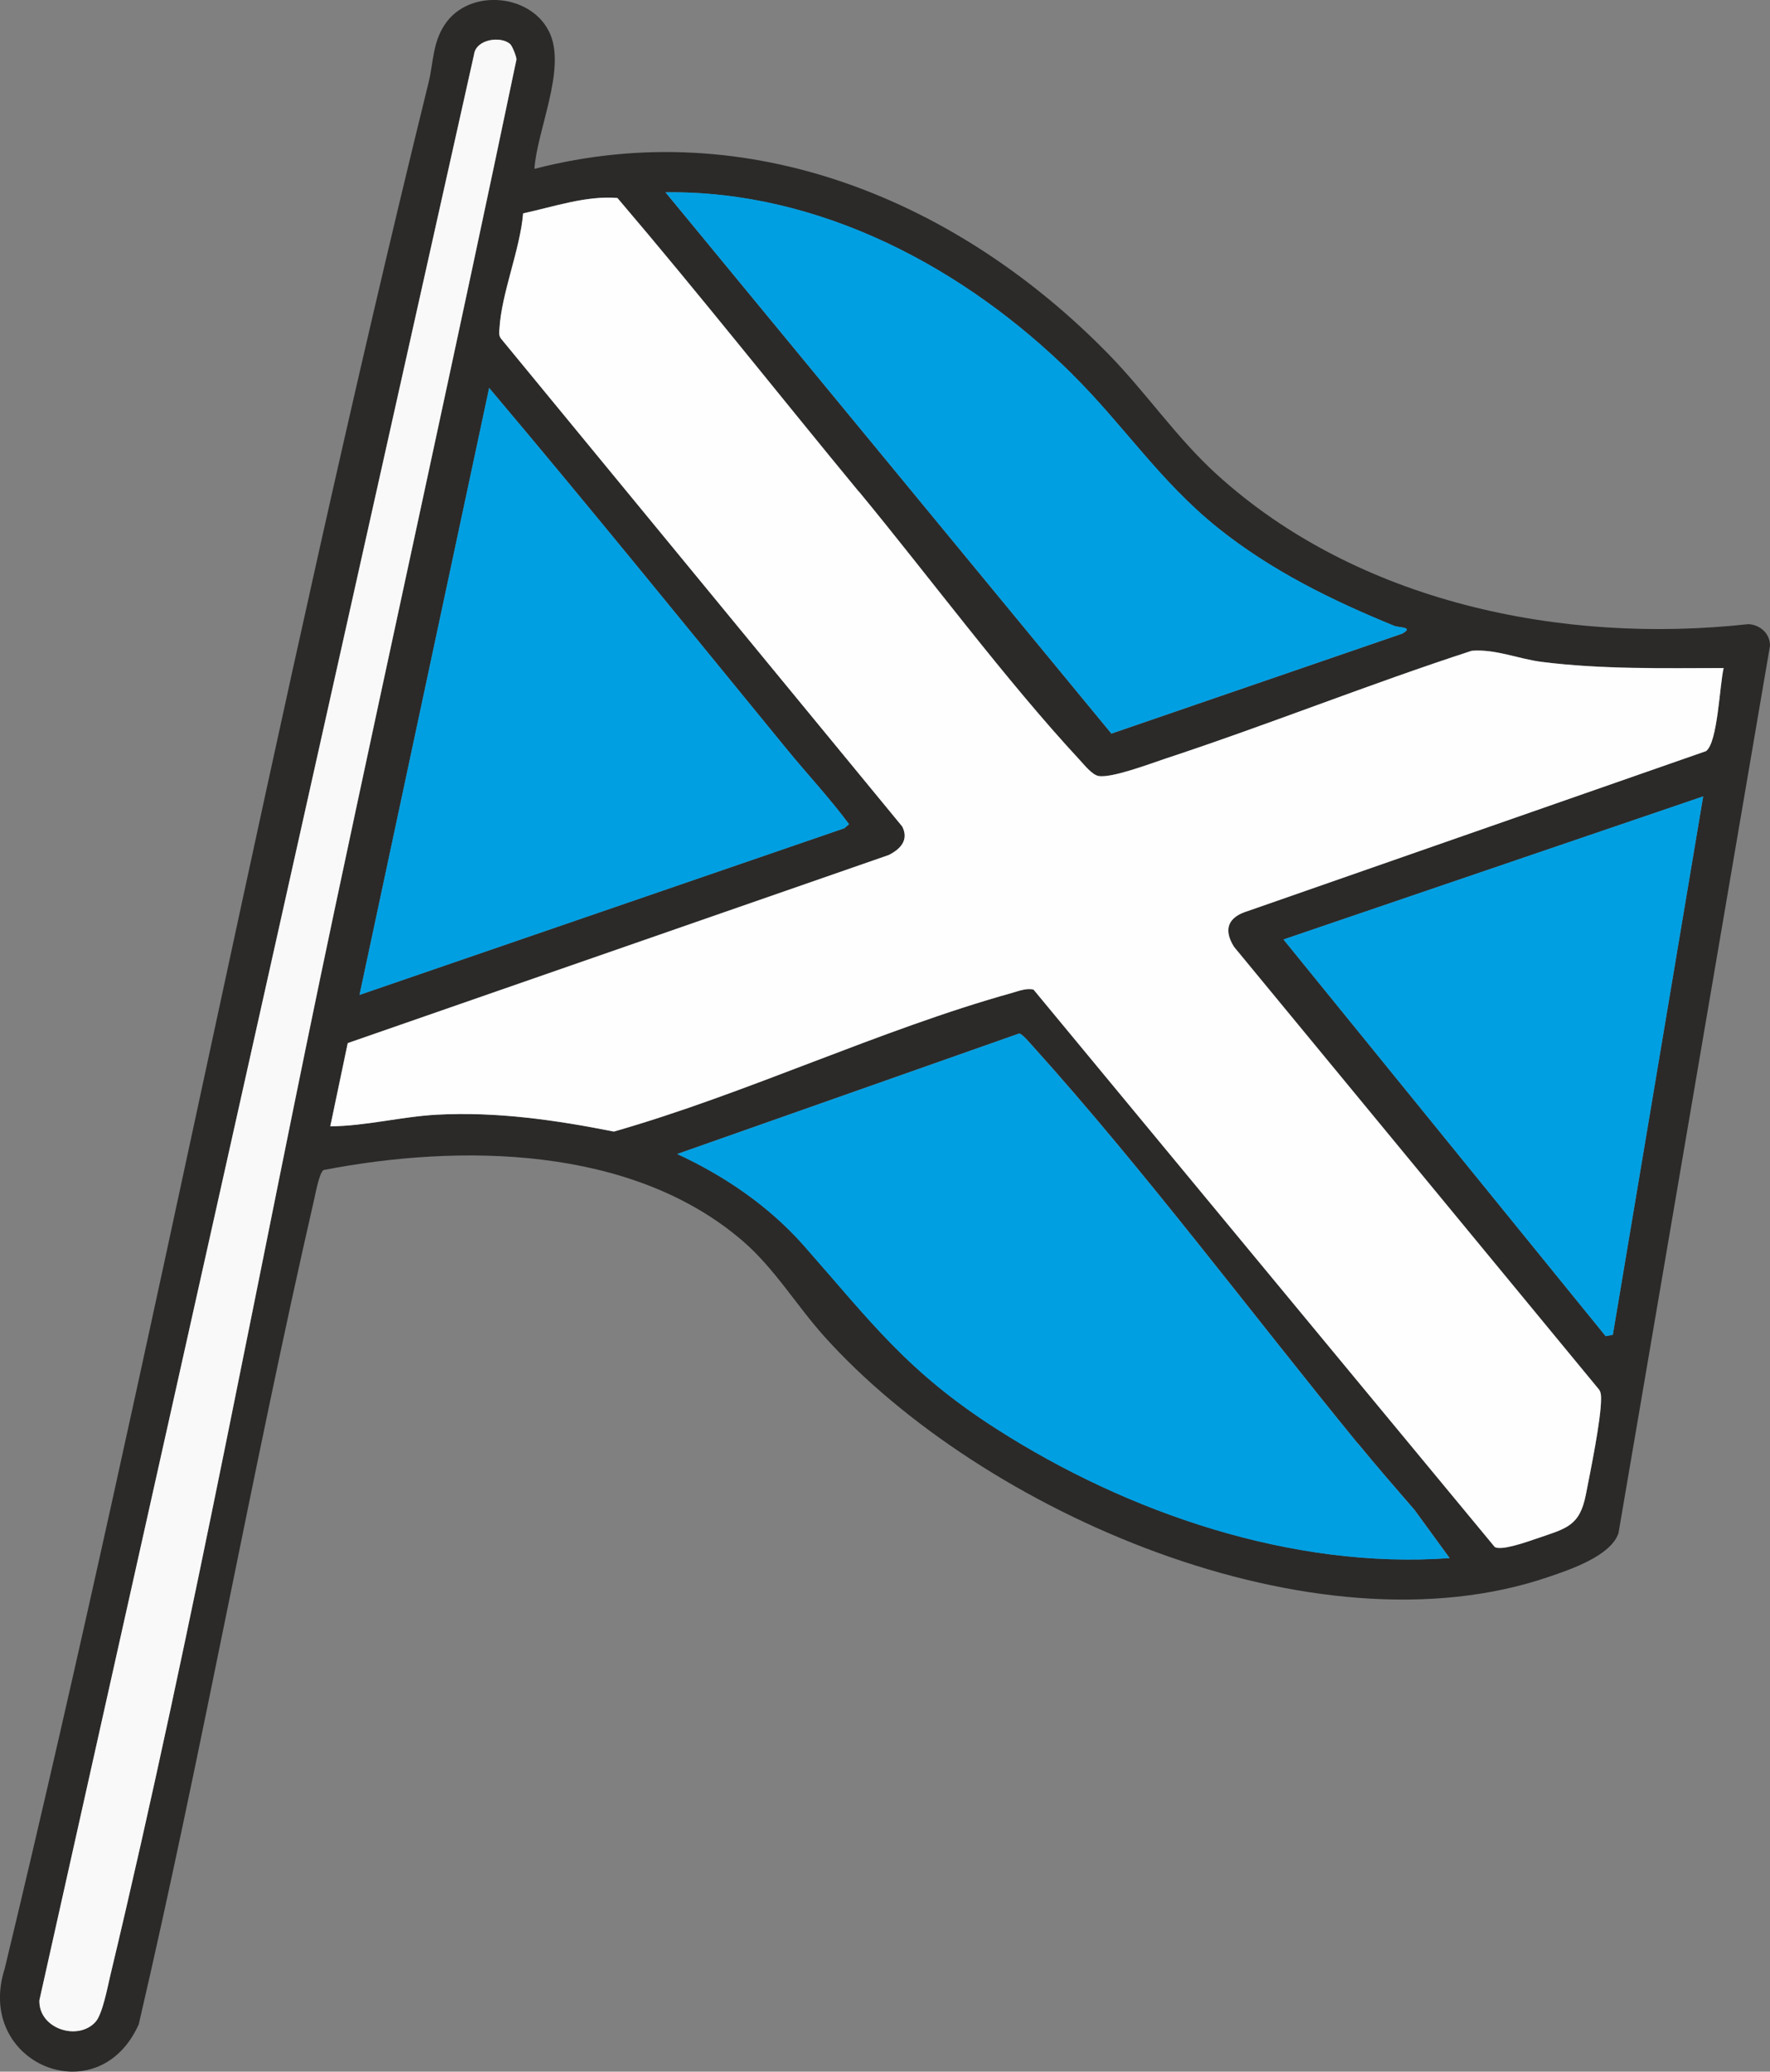 <svg xmlns="http://www.w3.org/2000/svg" width="53" height="62" viewBox="0 0 53 62" fill="none"><rect x="0" y="0" width="53" height="62" fill="#808080" stroke="none"/><g clip-path="url(#clip0_4002_548)"><path d="M15.999 5.055C22.441 3.386 28.711 6.014 33.194 10.6C34.317 11.749 35.229 13.101 36.421 14.186C40.638 18.029 46.775 19.293 52.351 18.679C52.701 18.697 53.003 18.957 53 19.326L48.463 45.885C48.233 46.562 47.032 46.97 46.368 47.194C39.367 49.586 29.43 45.28 24.681 39.995C23.842 39.061 23.187 37.951 22.227 37.129C18.909 34.283 13.78 34.226 9.693 35.015C9.566 35.073 9.449 35.711 9.409 35.886C7.529 44.086 6.062 52.388 4.154 60.585C2.934 63.3 -0.764 61.752 0.139 58.925C4.655 40.176 8.223 21.183 12.836 2.458C12.977 1.887 12.95 1.297 13.31 0.747C14.04 -0.378 15.969 -0.197 16.482 1.037C16.932 2.126 16.081 3.903 16.002 5.055H15.999ZM15.281 1.324C15.009 1.067 14.251 1.167 14.194 1.633L1.18 59.862C1.15 60.712 2.327 61.096 2.859 60.512C3.07 60.283 3.221 59.466 3.302 59.122C5.805 48.669 7.767 37.848 10.001 27.308C11.806 18.797 13.684 10.295 15.465 1.778C15.462 1.684 15.341 1.382 15.281 1.324ZM32.113 11.205C28.898 8.021 24.551 5.699 19.927 5.757L33.279 21.957L41.985 18.966C42.359 18.761 41.891 18.788 41.746 18.731C39.865 17.963 38.06 17.074 36.469 15.801C34.734 14.41 33.65 12.729 32.113 11.208V11.205ZM25.723 14.718C23.308 11.792 20.953 8.81 18.49 5.923C17.554 5.85 16.591 6.186 15.667 6.383C15.574 7.477 15.021 8.771 14.958 9.832C14.952 9.935 14.934 10.029 14.997 10.123L27.018 24.732C27.223 25.137 26.963 25.413 26.61 25.588L10.415 31.215L9.892 33.706C10.961 33.697 12.015 33.416 13.08 33.358C14.864 33.262 16.639 33.516 18.384 33.863C22.363 32.726 26.338 30.819 30.299 29.715C30.495 29.661 30.755 29.561 30.951 29.615L44.756 46.29C44.931 46.426 45.749 46.133 46.009 46.045C46.893 45.74 47.301 45.682 47.488 44.73C47.624 44.034 47.941 42.492 47.944 41.86C47.944 41.764 47.944 41.676 47.886 41.588L36.952 28.333C36.62 27.798 36.789 27.435 37.366 27.263L51.086 22.477C51.439 22.223 51.491 20.487 51.614 19.991C49.797 19.991 47.974 20.034 46.169 19.807C45.471 19.719 44.783 19.417 44.071 19.474C40.991 20.478 37.976 21.688 34.903 22.701C34.453 22.849 33.288 23.293 32.895 23.221C32.699 23.184 32.467 22.888 32.328 22.737C30.103 20.336 27.845 17.282 25.726 14.715L25.723 14.718ZM23.543 22.401C20.591 18.794 17.657 15.172 14.647 11.61L10.765 29.776L25.285 24.787L25.424 24.666C24.835 23.877 24.162 23.16 23.543 22.401ZM50.999 23.834L38.431 28.116L48.079 39.989L48.294 39.947L50.999 23.837V23.834ZM40.65 43.188C37.481 39.312 34.254 34.994 30.924 31.305C30.839 31.212 30.619 30.946 30.522 30.927L20.28 34.535C21.702 35.191 23.036 36.104 24.077 37.283C26.091 39.569 27.175 41.059 29.852 42.77C33.783 45.28 38.706 46.967 43.409 46.629L42.359 45.189C41.785 44.527 41.206 43.862 40.653 43.185L40.65 43.188Z" fill="#2B2A29"></path><path d="M25.723 14.718C27.842 17.285 30.1 20.342 32.325 22.74C32.464 22.888 32.696 23.187 32.892 23.224C33.285 23.296 34.45 22.852 34.9 22.703C37.973 21.691 40.988 20.478 44.068 19.477C44.78 19.42 45.468 19.722 46.166 19.81C47.971 20.037 49.794 19.997 51.611 19.994C51.491 20.49 51.436 22.226 51.083 22.48L37.363 27.266C36.786 27.441 36.614 27.801 36.949 28.336L47.883 41.591C47.938 41.676 47.941 41.764 47.941 41.864C47.941 42.495 47.621 44.037 47.485 44.733C47.298 45.685 46.893 45.743 46.006 46.048C45.749 46.136 44.931 46.429 44.753 46.293L30.948 29.618C30.749 29.561 30.489 29.661 30.296 29.718C26.335 30.822 22.36 32.729 18.381 33.866C16.639 33.519 14.864 33.265 13.077 33.361C12.015 33.419 10.961 33.7 9.889 33.709L10.412 31.218L26.607 25.591C26.96 25.416 27.223 25.14 27.015 24.735L14.994 10.126C14.931 10.035 14.949 9.938 14.955 9.835C15.015 8.774 15.571 7.48 15.664 6.386C16.588 6.186 17.551 5.85 18.487 5.926C20.95 8.814 23.305 11.795 25.72 14.721L25.723 14.718Z" fill="#FEFEFE"></path><path d="M40.65 43.188C41.203 43.862 41.785 44.53 42.356 45.192L43.406 46.632C38.703 46.97 33.78 45.286 29.849 42.773C27.172 41.062 26.088 39.572 24.074 37.286C23.033 36.104 21.699 35.194 20.277 34.538L30.52 30.93C30.616 30.949 30.836 31.215 30.921 31.308C34.251 34.997 37.478 39.315 40.647 43.191L40.65 43.188Z" fill="#009FE2"></path><path d="M23.543 22.401C24.165 23.16 24.838 23.877 25.424 24.666L25.285 24.787L10.765 29.776L14.647 11.61C17.654 15.172 20.591 18.797 23.543 22.401Z" fill="#009FE2"></path><path d="M32.113 11.205C33.65 12.726 34.734 14.407 36.469 15.798C38.063 17.074 39.868 17.96 41.746 18.728C41.891 18.788 42.359 18.758 41.985 18.963L33.279 21.954L19.927 5.754C24.551 5.696 28.898 8.018 32.113 11.202V11.205Z" fill="#009FE2"></path><path d="M50.999 23.834L48.294 39.947L48.08 39.989L38.432 28.116L50.999 23.834Z" fill="#009FE2"></path><path d="M15.281 1.324C15.341 1.382 15.462 1.684 15.465 1.778C13.684 10.295 11.806 18.794 10.001 27.308C7.767 37.848 5.805 48.669 3.303 59.122C3.221 59.466 3.07 60.28 2.859 60.512C2.327 61.096 1.15 60.712 1.18 59.862L14.194 1.633C14.252 1.167 15.009 1.067 15.281 1.324Z" fill="#F9F9F9"></path></g><defs><clipPath id="clip0_4002_548"><rect width="53" height="62" fill="white"></rect></clipPath></defs></svg>